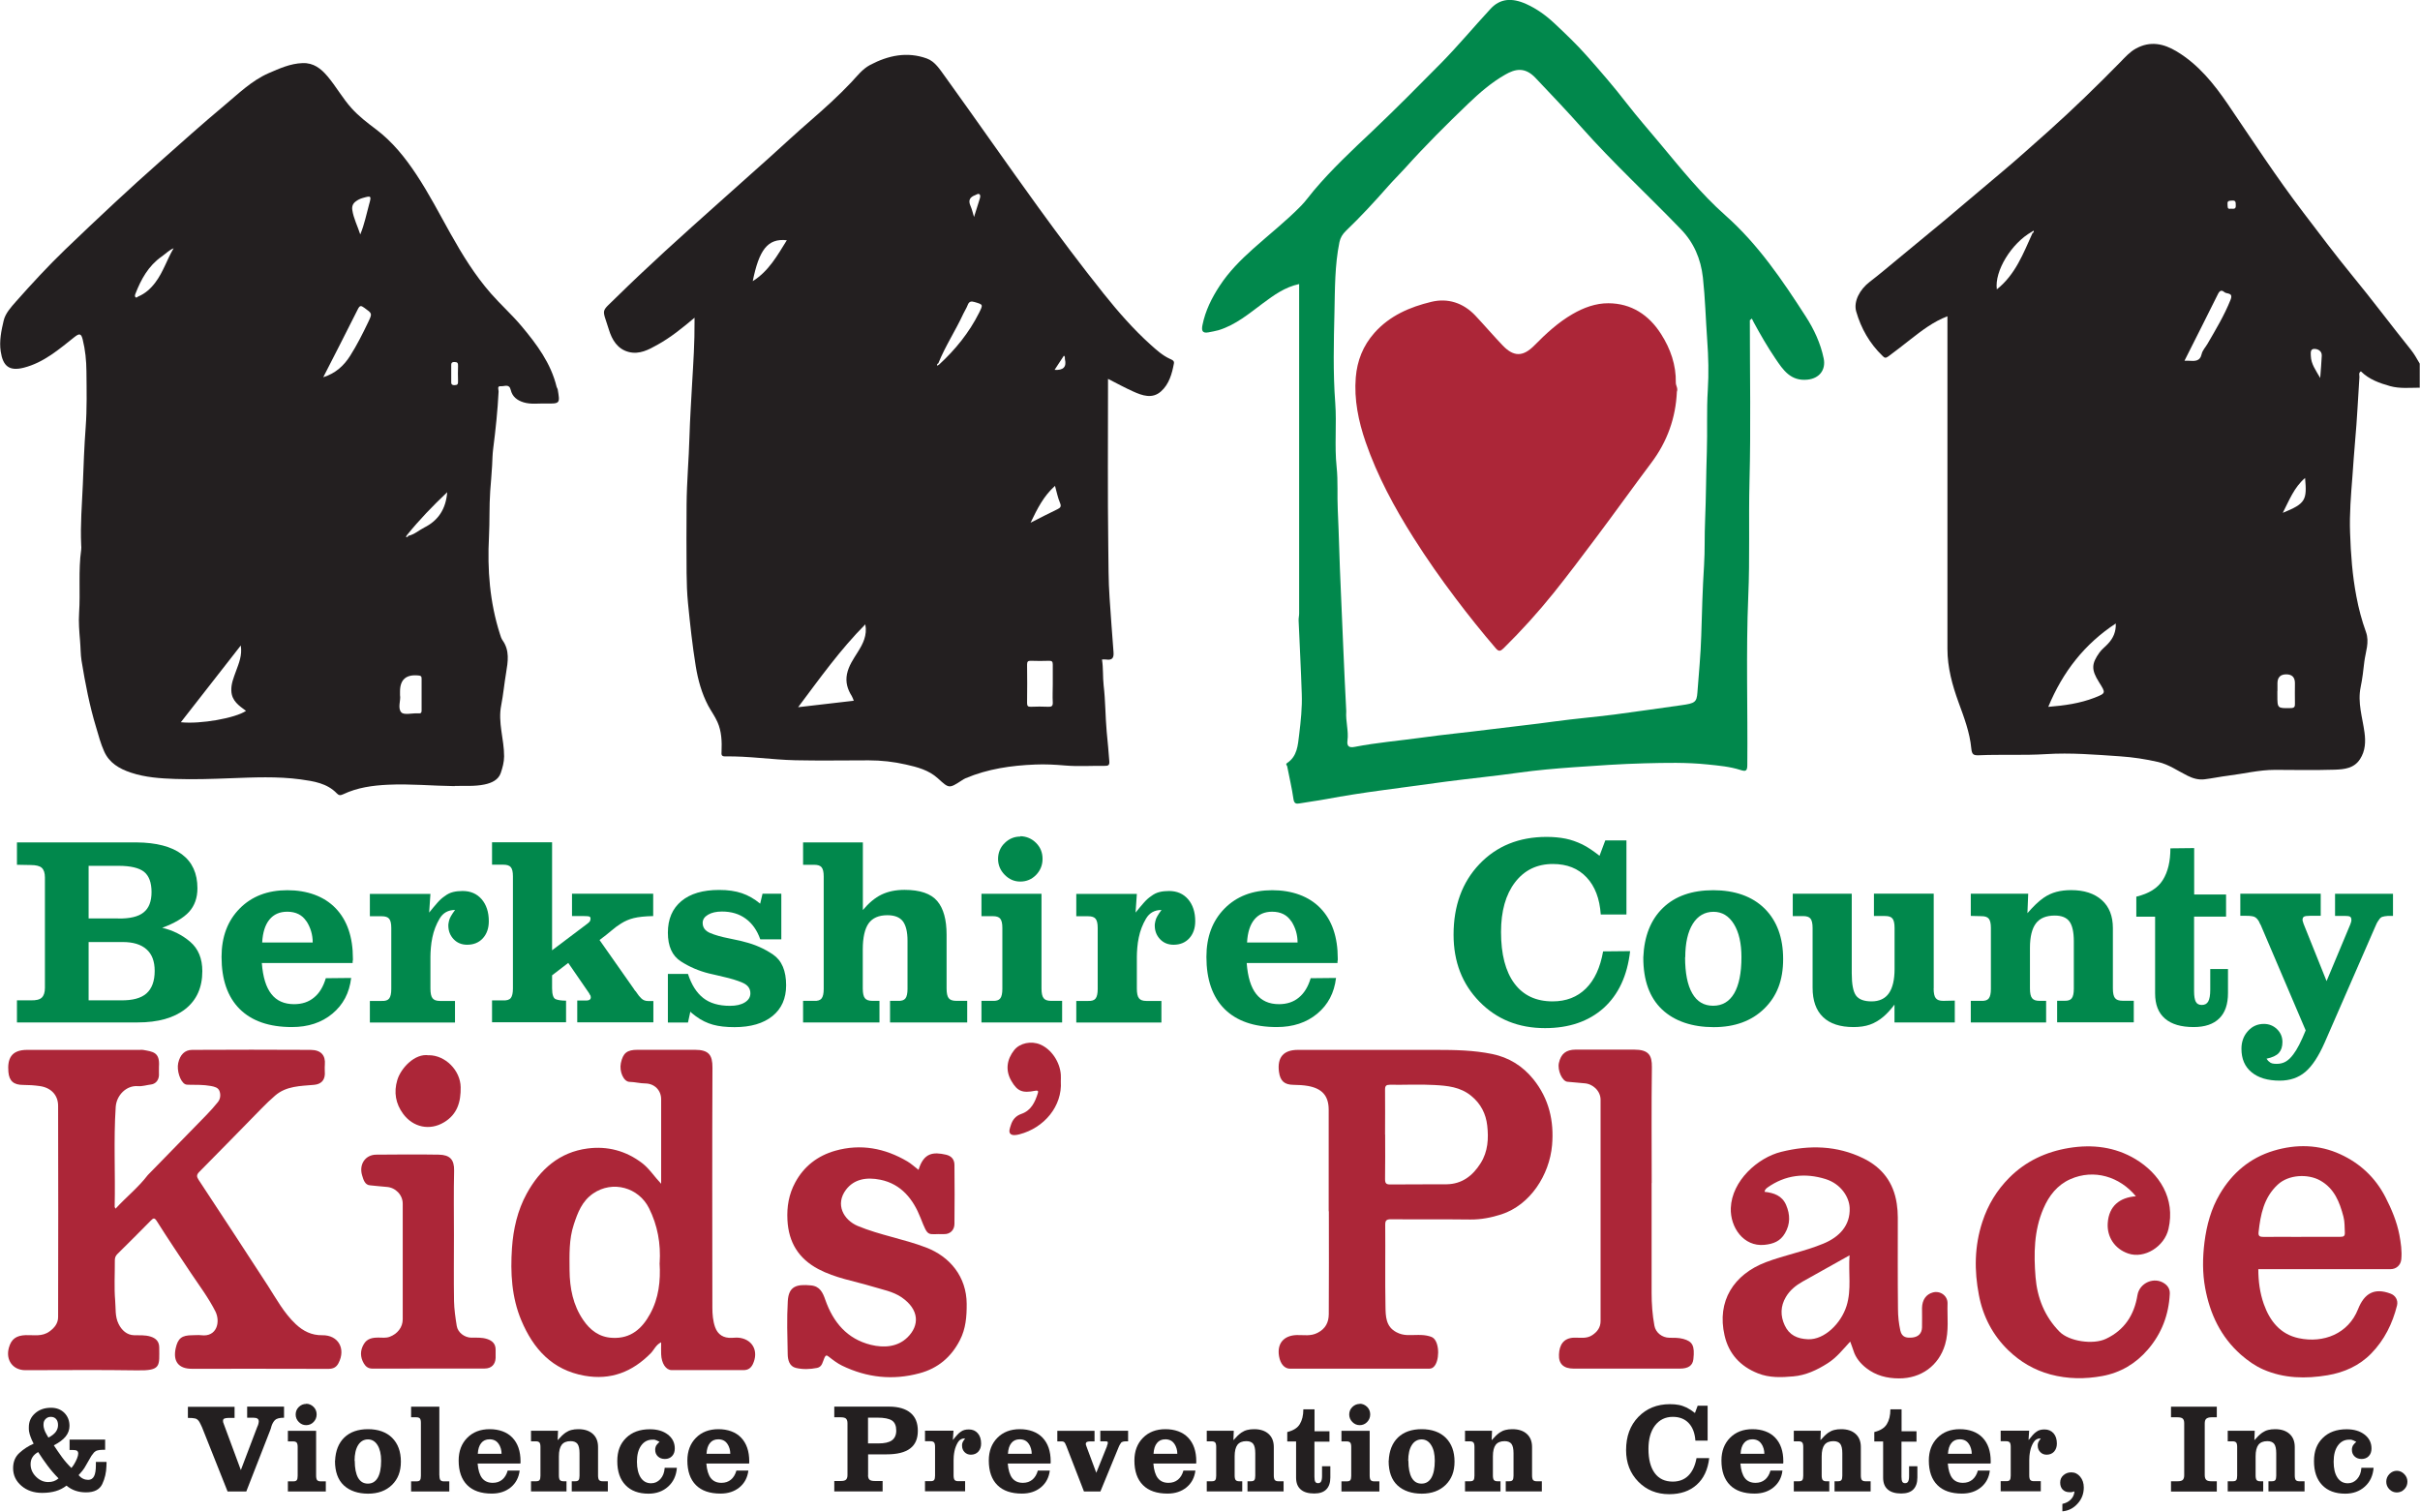 <?xml version="1.0" encoding="UTF-8"?>
<svg xmlns="http://www.w3.org/2000/svg" id="Layer_1" data-name="Layer 1" viewBox="0 0 276.9 172.96">
  <defs>
    <style>
      .cls-1 {
        fill: #ac2638;
      }

      .cls-1, .cls-2, .cls-3 {
        stroke-width: 0px;
      }

      .cls-2 {
        fill: #231f20;
      }

      .cls-3 {
        fill: #01884c;
      }
    </style>
  </defs>
  <g>
    <path class="cls-3" d="M18.52,106.15c1.25.29,2.33.83,3.25,1.62.92.79,1.38,1.91,1.38,3.35,0,1.87-.65,3.32-1.95,4.34-1.3,1.02-3.12,1.53-5.46,1.53H1.94v-2.53h1.57c.61.02,1.03-.08,1.27-.31.24-.23.36-.6.36-1.11v-12.64c0-.51-.12-.88-.36-1.1-.24-.22-.67-.32-1.27-.32l-1.57-.03v-2.56h13.67c2.28.02,4.01.47,5.2,1.36,1.19.89,1.78,2.18,1.78,3.89,0,1.09-.32,1.99-.95,2.69-.64.7-1.68,1.32-3.13,1.85v-.03ZM13.5,105.1c1.35.02,2.33-.21,2.93-.7.61-.48.91-1.26.91-2.33s-.29-1.86-.86-2.32c-.58-.45-1.55-.68-2.92-.68h-3.42v6.02h3.36ZM13.83,114.46c1.33.02,2.31-.24,2.93-.79.62-.55.94-1.41.94-2.58,0-1.09-.31-1.92-.94-2.47-.63-.56-1.53-.83-2.72-.83h-3.9v6.67h3.69Z"></path>
    <path class="cls-3" d="M29.96,110.2c.12,1.59.48,2.77,1.09,3.54.6.77,1.47,1.16,2.6,1.16.91,0,1.67-.25,2.28-.76.62-.5,1.06-1.24,1.35-2.21l2.9-.03c-.2,1.71-.92,3.07-2.15,4.09-1.23,1.02-2.77,1.53-4.63,1.53-2.6,0-4.59-.69-5.98-2.07-1.38-1.38-2.07-3.37-2.07-5.96,0-2.29.69-4.13,2.07-5.53,1.38-1.4,3.2-2.1,5.46-2.1s4.2.69,5.52,2.06c1.32,1.37,1.98,3.29,1.98,5.76v.18s-.03.09-.03.15v.18h-10.41ZM35.06,105.42c-.47-.73-1.21-1.1-2.19-1.1-.87,0-1.55.3-2.04.9-.49.6-.77,1.48-.83,2.62h5.78c0-.89-.24-1.69-.71-2.43Z"></path>
    <path class="cls-3" d="M49.08,104.45c.36-.45.69-.84.97-1.16.28-.32.56-.57.85-.76.3-.23.61-.38.94-.46.32-.08.69-.12,1.09-.12.91,0,1.63.31,2.18.94.54.63.82,1.47.82,2.52,0,.8-.23,1.45-.68,1.95-.45.49-1.05.74-1.8.74-.62,0-1.14-.21-1.54-.63-.4-.42-.61-.94-.61-1.56,0-.08,0-.17.02-.26.01-.09.03-.18.05-.26.04-.19.12-.38.23-.57.11-.2.27-.43.47-.7-.79,0-1.38.33-1.77.99-.39.66-.67,1.38-.83,2.16-.08.39-.14.78-.17,1.17-.03.39-.05.73-.05,1.02v3.65c0,.54.08.91.24,1.11.16.21.44.31.85.31h1.72v2.47h-9.74v-2.47h1.36c.4.02.69-.07.85-.28.16-.21.24-.57.24-1.08v-7c0-.5-.08-.84-.24-1.04-.16-.2-.44-.29-.85-.29h-1.36v-2.56h6.93l-.15,2.19Z"></path>
    <path class="cls-3" d="M63.15,108.75l4.02-3.03c.06-.04.12-.09.17-.14.05-.05.1-.1.14-.14.02-.04.04-.09.06-.14.02-.05.03-.11.03-.17,0-.14-.05-.23-.14-.26-.09-.03-.29-.05-.59-.05h-1.39v-2.56h9.29v2.56c-.95.02-1.69.1-2.22.23-.53.13-1.02.34-1.47.63-.34.21-.7.47-1.07.79-.37.32-.83.68-1.38,1.09l3.96,5.64s.04.07.05.09c.01.02.03.04.05.06.04.04.08.08.11.12.03.04.06.08.08.12.16.25.34.47.54.66.2.19.45.29.76.29h.61v2.44h-8.71v-2.5h.76c.28.02.48,0,.61-.06.12-.06.18-.16.18-.31,0-.06-.01-.12-.03-.17-.02-.05-.05-.1-.09-.14-.02-.04-.04-.08-.05-.11-.01-.03-.03-.06-.05-.08l-2.36-3.43-1.85,1.42v1.48c0,.72.14,1.14.41,1.25.27.11.67.17,1.19.17v2.47h-8.47v-2.5h1.27c.42.02.72-.07.88-.28.16-.21.24-.57.24-1.08v-12.85c0-.49-.08-.84-.24-1.03-.16-.2-.45-.29-.88-.29h-1.27v-2.56h6.87v12.36Z"></path>
    <path class="cls-3" d="M89.41,107.48h-2.42c-.36-1.03-.92-1.82-1.66-2.36-.75-.55-1.65-.82-2.72-.82-.65,0-1.18.12-1.59.36-.41.24-.62.55-.62.94,0,.54.29.92.86,1.16.57.24,1.28.44,2.1.6.28.06.58.12.89.19.31.06.62.13.92.22,1.19.29,2.28.77,3.28,1.45,1,.68,1.5,1.85,1.5,3.52,0,1.5-.52,2.68-1.56,3.52-1.04.84-2.49,1.27-4.34,1.27-.97,0-1.79-.09-2.47-.28-.68-.19-1.33-.5-1.95-.96-.1-.08-.21-.16-.32-.25-.11-.08-.22-.17-.32-.28l-.27,1.24h-2.3v-5.56h2.3c.4,1.24.98,2.15,1.74,2.75.76.6,1.78.9,3.07.9.71,0,1.27-.13,1.69-.39.42-.26.64-.6.64-1.04,0-.56-.3-.96-.91-1.22-.6-.26-1.33-.48-2.18-.67-.26-.06-.53-.12-.8-.19-.27-.06-.55-.12-.83-.19-1.17-.29-2.25-.75-3.24-1.39-.99-.64-1.48-1.73-1.48-3.28s.51-2.75,1.54-3.61c1.03-.86,2.47-1.28,4.33-1.28.99,0,1.85.12,2.59.37.74.25,1.44.65,2.1,1.2l.27-1.14h2.15v5.22Z"></path>
    <path class="cls-3" d="M98.72,104.14c.69-.82,1.4-1.42,2.15-1.78.75-.36,1.62-.54,2.63-.54,1.77,0,3.02.43,3.74,1.28.72.85,1.07,2.14,1.07,3.85v6.15c0,.54.08.91.24,1.11.16.21.45.31.88.31h1.24v2.47h-8.83v-2.47h.91c.4.02.69-.07.85-.28.16-.21.24-.57.24-1.08v-5.52c0-1.01-.18-1.75-.53-2.22-.35-.46-.94-.7-1.77-.7-.99,0-1.7.31-2.15.93-.44.62-.67,1.62-.67,3v4.45c0,.54.08.91.24,1.11.16.21.45.31.88.31h.79v2.47h-8.74v-2.47h1.27c.4.02.69-.07.85-.28.16-.21.24-.57.24-1.08v-12.88c0-.5-.08-.84-.24-1.04-.16-.2-.44-.29-.85-.29h-1.27v-2.56h6.84v7.75Z"></path>
    <path class="cls-3" d="M119.17,113.1c0,.54.08.91.24,1.11.16.21.44.31.85.31h1.27v2.47h-9.23v-2.47h1.3c.4.02.69-.07.85-.28.16-.21.24-.57.24-1.08v-7c0-.5-.08-.84-.24-1.04-.16-.2-.44-.29-.85-.29h-1.3v-2.56h6.87v10.84ZM116.75,95.68c.71.02,1.31.28,1.8.77.49.49.74,1.1.74,1.82s-.25,1.33-.74,1.84c-.49.5-1.09.76-1.8.76s-1.28-.26-1.79-.77c-.5-.51-.76-1.12-.76-1.82s.25-1.33.76-1.82c.5-.49,1.1-.74,1.79-.74v-.03Z"></path>
    <path class="cls-3" d="M129.91,104.45c.36-.45.69-.84.97-1.16.28-.32.56-.57.85-.76.3-.23.61-.38.94-.46.32-.08.68-.12,1.09-.12.91,0,1.63.31,2.18.94.54.63.82,1.47.82,2.52,0,.8-.23,1.45-.68,1.95-.45.49-1.05.74-1.8.74-.62,0-1.14-.21-1.54-.63-.4-.42-.61-.94-.61-1.56,0-.08,0-.17.02-.26.01-.09.03-.18.05-.26.04-.19.12-.38.23-.57.11-.2.27-.43.47-.7-.79,0-1.38.33-1.77.99-.39.66-.67,1.38-.83,2.16-.08.39-.14.78-.17,1.17-.03.39-.05.73-.05,1.02v3.65c0,.54.08.91.24,1.11.16.21.44.31.85.31h1.72v2.47h-9.74v-2.47h1.36c.4.02.69-.07.85-.28.16-.21.24-.57.24-1.08v-7c0-.5-.08-.84-.24-1.04-.16-.2-.44-.29-.85-.29h-1.36v-2.56h6.93l-.15,2.19Z"></path>
    <path class="cls-3" d="M142.65,110.2c.12,1.59.48,2.77,1.09,3.54.61.77,1.47,1.16,2.6,1.16.91,0,1.67-.25,2.28-.76.61-.5,1.06-1.24,1.35-2.21l2.9-.03c-.2,1.71-.92,3.07-2.15,4.09-1.23,1.02-2.77,1.53-4.63,1.53-2.6,0-4.59-.69-5.98-2.07-1.38-1.38-2.07-3.37-2.07-5.96,0-2.29.69-4.13,2.07-5.53,1.38-1.4,3.2-2.1,5.46-2.1s4.2.69,5.52,2.06c1.32,1.37,1.98,3.29,1.98,5.76v.18s-.03.09-.03.15v.18h-10.41ZM147.75,105.42c-.47-.73-1.21-1.1-2.19-1.1-.87,0-1.55.3-2.04.9-.49.6-.77,1.48-.83,2.62h5.78c0-.89-.24-1.69-.71-2.43Z"></path>
    <path class="cls-3" d="M186.09,104.64h-2.93c-.12-1.81-.66-3.23-1.62-4.25s-2.24-1.53-3.86-1.53c-1.81,0-3.26.7-4.33,2.1-1.07,1.4-1.6,3.3-1.6,5.68,0,2.55.51,4.52,1.53,5.89,1.02,1.37,2.48,2.05,4.37,2.05,1.55,0,2.82-.49,3.81-1.47.99-.98,1.64-2.39,1.97-4.25l3.09-.03c-.32,2.82-1.34,4.99-3.04,6.52-1.71,1.52-3.94,2.29-6.7,2.29-3.03,0-5.53-1.01-7.5-3.03-1.98-2.02-2.96-4.57-2.96-7.66,0-3.32.99-6.01,2.96-8.08s4.54-3.11,7.68-3.11c.81,0,1.53.07,2.18.2.65.13,1.28.36,1.91.66.32.16.65.35.97.57.32.22.66.46,1,.73l.66-1.76h2.42v8.46Z"></path>
    <path class="cls-3" d="M188.03,109.55c.1-2.43.85-4.32,2.25-5.67,1.4-1.35,3.32-2.02,5.76-2.02s4.46.7,5.87,2.1c1.41,1.4,2.12,3.33,2.12,5.78s-.72,4.26-2.16,5.67c-1.44,1.41-3.37,2.12-5.79,2.12s-4.47-.67-5.9-2.02c-1.43-1.35-2.15-3.32-2.15-5.92v-.03ZM192.81,109.52c0,1.81.27,3.19.82,4.14.54.95,1.34,1.42,2.39,1.42s1.85-.47,2.41-1.42c.55-.95.83-2.33.83-4.14,0-1.59-.29-2.85-.86-3.78-.58-.94-1.36-1.41-2.34-1.41s-1.8.46-2.37,1.38-.86,2.2-.86,3.85v-.03Z"></path>
    <path class="cls-3" d="M221.25,113.1c0,.54.08.91.24,1.11.16.21.44.31.85.31l1.33-.03v2.5h-6.9v-2.04c-.22.29-.43.54-.63.76-.2.22-.4.42-.61.6-.5.43-1.03.74-1.57.93-.54.19-1.17.28-1.87.28-1.53,0-2.7-.38-3.49-1.14-.8-.76-1.2-1.88-1.2-3.37v-6.83c0-.51-.08-.87-.24-1.07-.16-.2-.44-.29-.85-.29h-1.18v-2.56h6.75v9.11c0,1.24.16,2.08.48,2.53.32.45.92.68,1.79.68s1.55-.31,1.98-.93c.43-.62.65-1.54.65-2.78v-4.7c0-.51-.08-.87-.24-1.07-.16-.2-.44-.29-.85-.29h-1.27v-2.56h6.84v10.84Z"></path>
    <path class="cls-3" d="M231.96,104.51c.34-.39.67-.74.98-1.04.31-.3.62-.55.92-.76.46-.31.94-.53,1.44-.66.49-.13,1.05-.2,1.68-.2,1.49,0,2.66.38,3.51,1.14.85.76,1.27,1.83,1.27,3.21v6.89c0,.54.08.91.24,1.11.16.21.45.31.88.31h1.27v2.47h-8.77v-2.47h.82c.4.02.69-.07.85-.28.16-.21.24-.57.24-1.08v-5.45c0-1.05-.17-1.81-.5-2.26s-.89-.68-1.68-.68c-.99,0-1.71.3-2.16.9-.45.6-.68,1.53-.68,2.81v4.63c0,.54.08.91.24,1.11.16.21.44.31.85.31h.76v2.47h-8.62v-2.47h1.21c.4.02.69-.07.85-.28.16-.21.24-.57.24-1.08v-7c0-.5-.08-.84-.24-1.04-.16-.2-.44-.29-.85-.29l-1.21-.03v-2.54h6.57l-.09,2.26Z"></path>
    <path class="cls-3" d="M251.05,102.35h3.66v2.53h-3.66v8.53c0,.58.07.98.2,1.22.13.24.36.36.68.36.34,0,.59-.13.74-.4.15-.27.23-.71.23-1.33v-2.38h2.03v2.75c0,1.28-.33,2.25-1,2.9-.67.66-1.64.99-2.93.99-1.43,0-2.53-.32-3.28-.97-.76-.65-1.13-1.61-1.13-2.89v-8.77h-2.15v-2.29c1.45-.35,2.47-.99,3.04-1.92.58-.93.86-2.13.86-3.61l2.72-.03v5.31Z"></path>
    <path class="cls-3" d="M268.9,105.84c.04-.12.08-.23.11-.32s.04-.18.04-.26c0-.18-.05-.31-.15-.37-.1-.06-.29-.09-.57-.09h-1.15v-2.53h6.63v2.53h-.58c-.28.02-.5.06-.65.11-.15.05-.29.18-.41.39-.08.1-.16.23-.23.37-.07.14-.15.32-.23.52l-5.72,13.11c-.69,1.56-1.42,2.68-2.21,3.35-.79.67-1.77,1-2.93,1-1.37,0-2.45-.32-3.22-.96-.78-.64-1.16-1.53-1.16-2.69,0-.8.25-1.48.74-2.02.49-.55,1.1-.82,1.83-.82.58,0,1.08.2,1.5.6.41.4.62.89.62,1.47,0,.54-.14.95-.41,1.25-.27.3-.74.52-1.41.66.06.08.11.15.15.2.04.05.09.1.15.14.1.1.22.17.35.2.13.03.3.05.5.05.38,0,.73-.08,1.03-.25.3-.17.59-.44.88-.83.22-.29.45-.66.68-1.11.23-.45.48-1,.74-1.64l-5.14-12.05c-.04-.06-.08-.12-.11-.19-.03-.06-.06-.12-.08-.19-.16-.29-.34-.47-.53-.56-.19-.08-.5-.12-.92-.12h-.7v-2.53h9.2v2.53h-1.24c-.32,0-.54.03-.66.09-.12.06-.18.19-.18.37,0,.04,0,.1.03.17.02.07.05.17.09.29l2.63,6.55,2.69-6.43Z"></path>
  </g>
  <path class="cls-2" d="M276.9,44.36c-1.14,0-2.31.13-3.42-.18-1.21-.34-2.41-.76-3.34-1.69-.3.18-.16.43-.17.64-.16,2.43-.27,4.86-.49,7.28-.12,1.36-.21,2.72-.31,4.08-.17,2.16-.35,4.31-.27,6.47.08,2.44.26,4.87.72,7.28.26,1.4.62,2.75,1.1,4.08.42,1.17-.05,2.27-.19,3.4-.11.97-.22,1.94-.42,2.9-.37,1.79.21,3.47.44,5.19.14,1.03.11,2.1-.51,3.05-.69,1.07-1.81,1.17-2.89,1.21-2.28.07-4.57.03-6.85.02-1.82,0-3.58.45-5.38.67-.89.11-1.77.3-2.67.41-.69.08-1.31-.09-1.95-.41-1.11-.55-2.14-1.29-3.36-1.57-1.44-.33-2.89-.55-4.37-.65-2.82-.19-5.65-.43-8.47-.25-2.56.16-5.11.02-7.66.13-.6.02-.81-.05-.88-.78-.17-1.83-.83-3.56-1.46-5.28-.72-1.98-1.27-3.99-1.27-6.11,0-12.39,0-24.78,0-37.17v-.89c-1.63.62-2.92,1.63-4.21,2.63-.85.66-1.68,1.33-2.55,1.96-.33.24-.44.17-.67-.06-1.47-1.42-2.45-3.13-3.01-5.08-.32-1.13.39-2.51,1.56-3.4,1.14-.87,2.22-1.8,3.33-2.71,1.73-1.42,3.45-2.84,5.17-4.27,1.35-1.13,2.7-2.27,4.04-3.41,1.71-1.45,3.44-2.87,5.11-4.36.93-.82,1.86-1.64,2.78-2.47,2.84-2.54,5.56-5.19,8.23-7.91.55-.56,1.07-1.16,1.78-1.55,1.65-.91,3.19-.57,4.68.33,2.48,1.49,4.26,3.71,5.85,6.04,2.82,4.15,5.56,8.36,8.61,12.36,1.85,2.43,3.68,4.87,5.62,7.24,2.29,2.78,4.44,5.67,6.7,8.48.41.51.7,1.05,1.02,1.6v2.77ZM232.47,26.53c-2.31,1.29-4.28,4.49-3.99,6.58,2.13-1.69,3.03-4.12,4.09-6.45.15-.05.16-.14.11-.27-.07.05-.14.09-.21.14ZM234.37,80.88c1.88-.15,3.62-.4,5.28-1.04,1.35-.53,1.3-.54.52-1.79-.91-1.44-.85-2.11.05-3.38.26-.37.65-.65.96-.99.62-.65.95-1.4.91-2.34-3.58,2.35-6.06,5.53-7.72,9.53ZM249.95,41.28c.24,0,.37,0,.5,0,.64.03,1.27.12,1.47-.78.09-.41.44-.77.66-1.15.95-1.64,1.93-3.26,2.64-5.04.35-.88-.43-.64-.7-.88-.32-.28-.54-.19-.74.22-1.25,2.53-2.53,5.04-3.83,7.63ZM260.58,79.07v.46c0,1.54,0,1.52,1.53,1.49.45,0,.49-.19.48-.54-.02-.77,0-1.54,0-2.31q0-1.01-.99-1.01t-1.01.99v.92ZM263.75,54.69c-1.26,1.08-1.81,2.55-2.55,3.99,2.62-1.06,2.78-1.46,2.55-3.99ZM265.48,43.26c.07-1,.15-1.77.18-2.56.02-.55-.44-.77-.84-.78-.5,0-.42.46-.41.82.03.91.55,1.6,1.07,2.51ZM255.25,23.88c.28,0,.6.1.57-.37-.02-.3.06-.61-.44-.56-.3.03-.55,0-.5.42.03.27-.07.6.37.51Z"></path>
  <path class="cls-2" d="M52,89.95c-2.53-.03-5.05-.28-7.58-.16-1.77.08-3.53.32-5.15,1.09-.32.15-.5.14-.72-.09-1.13-1.18-2.66-1.4-4.16-1.61-2.67-.36-5.37-.23-8.04-.13-2.09.08-4.19.15-6.28.08-1.72-.06-3.44-.17-5.11-.73-1.34-.45-2.47-1.12-3.05-2.44-.39-.87-.64-1.81-.91-2.73-.76-2.5-1.25-5.06-1.67-7.63-.12-.74-.1-1.51-.17-2.27-.09-1.06-.18-2.16-.11-3.19.16-2.41-.1-4.84.24-7.24.03-.18.01-.36,0-.54-.11-2.33.09-4.65.19-6.97.08-2.16.16-4.32.32-6.47.16-2.15.11-4.29.09-6.43-.01-1.22-.13-2.45-.43-3.65-.17-.68-.37-.72-.92-.29-1.79,1.42-3.52,2.93-5.81,3.52-1.68.43-2.4-.18-2.65-1.86-.18-1.19.07-2.39.34-3.53.19-.82.83-1.52,1.4-2.17,1.81-2.04,3.66-4.05,5.62-5.94,1.89-1.82,3.8-3.62,5.72-5.41,1.67-1.55,3.36-3.09,5.07-4.6,2.48-2.2,4.94-4.41,7.48-6.53,1.58-1.32,3.08-2.8,5.01-3.65,1.25-.54,2.49-1.11,3.89-1.16,1.27-.05,2.12.63,2.87,1.52.98,1.16,1.72,2.51,2.75,3.65.83.92,1.8,1.66,2.77,2.39,1.9,1.43,3.35,3.24,4.64,5.19,1.44,2.17,2.63,4.48,3.9,6.75,1.35,2.41,2.79,4.76,4.63,6.86,1.12,1.28,2.39,2.41,3.49,3.72,1.76,2.1,3.37,4.25,4.03,6.97.02.09.1.18.12.27.28,1.64.28,1.66-1.39,1.63-.83-.02-1.66.12-2.5-.13-.76-.23-1.3-.66-1.48-1.42-.18-.75-.72-.39-1.11-.43-.5-.05-.27.39-.28.61-.11,2.19-.34,4.37-.62,6.55-.08.62-.09,1.26-.12,1.89-.05.99-.15,1.98-.22,2.96-.12,1.73-.05,3.47-.14,5.2-.2,3.79.09,7.51,1.25,11.14.08.26.16.53.32.75.81,1.16.6,2.41.39,3.69-.21,1.23-.32,2.48-.56,3.71-.4,1.99.34,3.9.33,5.85,0,.67-.18,1.3-.38,1.9-.27.8-1.04,1.15-1.85,1.32-1.13.24-2.28.14-3.42.17ZM46.72,61.31c.7-.15,1.22-.64,1.83-.95,1.6-.8,2.47-2.12,2.62-4.04-1.68,1.59-3.2,3.17-4.59,4.89l-.14.21c.13.06.23.04.27-.11ZM20.7,82.64c2.23.24,6.23-.47,7.45-1.3-.79-.59-1.63-1.12-1.68-2.29-.04-.81.27-1.52.53-2.25.33-.91.73-1.81.55-2.94-2.33,2.98-4.58,5.87-6.85,8.77ZM37,43.16c1.41-.45,2.35-1.32,3.06-2.44.78-1.23,1.44-2.54,2.07-3.86.48-1.02.47-.97-.43-1.63-.4-.29-.53-.3-.76.16-1.28,2.57-2.6,5.12-3.95,7.77ZM45.78,79.61c.08.54-.3,1.43.14,1.9.3.33,1.21.09,1.84.11.05,0,.1,0,.15,0,.29.04.34-.12.33-.37,0-1.21-.01-2.41,0-3.62,0-.29-.13-.31-.37-.34q-2.1-.21-2.1,1.83v.47ZM19.88,28.4c-.54.22-.93.64-1.39.96-1.52,1.07-2.35,2.6-3,4.27-.05.13-.08.26,0,.36.12.14.21-.01.32-.06.81-.34,1.43-.9,1.95-1.59.91-1.19,1.34-2.64,2.11-3.94ZM41.22,26.83c.49-1.18.7-2.32,1.01-3.43.29-1.01.25-1.03-.75-.74-.28.08-.56.22-.79.4-.31.23-.44.56-.38.96.14.96.59,1.81.91,2.8ZM51.63,42.74c0,.28,0,.56,0,.84,0,.26-.04.49.37.49.36,0,.42-.13.41-.45-.02-.58-.02-1.17,0-1.75.01-.31-.05-.45-.41-.45-.4,0-.37.22-.37.48,0,.28,0,.56,0,.84Z"></path>
  <path class="cls-2" d="M79.5,36.33c-1.41,1.19-2.77,2.29-4.29,3.13-1,.56-2.04,1.12-3.25.82-1.32-.33-1.94-1.42-2.29-2.56-.78-2.52-.96-1.91.85-3.7,1.83-1.8,3.71-3.56,5.6-5.3,2.03-1.87,4.1-3.7,6.15-5.54,1.9-1.71,3.82-3.4,5.72-5.11,1.58-1.42,3.14-2.88,4.75-4.27,1.61-1.4,3.2-2.83,4.67-4.39.67-.71,1.25-1.5,2.15-1.98,2.07-1.09,4.23-1.55,6.48-.74.95.34,1.5,1.26,2.08,2.05,3.6,4.99,7.1,10.04,10.71,15.02,2.42,3.34,4.89,6.63,7.46,9.85,1.65,2.06,3.39,4.06,5.36,5.83.68.61,1.37,1.24,2.23,1.63.24.11.5.2.44.52-.22,1.18-.55,2.36-1.46,3.18-1,.91-2.15.5-3.21.02-.94-.42-1.85-.92-2.87-1.44v.94c0,6.08-.05,12.16.03,18.24.03,1.96.01,3.93.15,5.89.15,2.07.28,4.14.45,6.2.06.74-.21.94-.88.84-.15-.02-.3,0-.44,0,.16,1.01.08,2,.19,2.97.21,1.76.19,3.54.35,5.31.11,1.13.22,2.26.3,3.39.03.42-.12.51-.52.5-1.51-.02-3.04.09-4.54-.04-1.15-.1-2.29-.16-3.43-.11-2.73.11-5.41.49-7.96,1.57-.14.06-.26.14-.39.22-1.52.99-1.49.96-2.79-.22-1.02-.93-2.34-1.28-3.64-1.57-1.4-.32-2.82-.48-4.26-.48-2.8,0-5.59.05-8.39-.01-2.69-.06-5.36-.49-8.05-.44-.46,0-.41-.26-.4-.54.05-1.16.01-2.33-.47-3.4-.29-.65-.72-1.24-1.06-1.87-.74-1.41-1.16-2.92-1.42-4.5-.39-2.4-.65-4.82-.89-7.24-.11-1.14-.15-2.28-.16-3.43-.02-2.62-.02-5.23,0-7.85.02-2.6.26-5.18.33-7.78.06-2,.19-4.01.3-6.01.14-2.39.3-4.77.28-7.16,0-.12,0-.23,0-.45ZM107.46,41.71c1.86-1.71,3.43-3.65,4.57-5.92.47-.95.47-.94-.52-1.23-.36-.11-.62-.09-.78.33-.13.35-.34.66-.5,1-.89,1.93-2.07,3.71-2.87,5.69-.15.05-.16.14-.11.27.07-.05.14-.09.21-.14ZM91.32,80.92c2.19-.25,4.25-.49,6.37-.74-.08-.19-.13-.38-.23-.54-.49-.77-.73-1.58-.55-2.5.19-.95.73-1.72,1.23-2.52.6-.95,1.11-1.92.87-3.18-2.87,2.89-5.18,6.14-7.68,9.47ZM120.46,78.28c0-.74-.01-1.49,0-2.23,0-.33-.08-.45-.42-.44-.69.03-1.38.02-2.08,0-.33-.01-.44.08-.44.43.02,1.46.02,2.92,0,4.39,0,.33.08.45.42.44.67-.03,1.33-.03,2,0,.39.02.54-.09.52-.5-.04-.69,0-1.38,0-2.08ZM86.13,32.17c1.85-1.16,2.81-2.94,3.9-4.68-2.21-.25-3.18,1.13-3.9,4.68ZM120.71,55.6c-1.3,1.16-2.02,2.61-2.79,4.21,1.12-.57,2.09-1.07,3.07-1.54.37-.18.47-.33.29-.75-.25-.59-.37-1.23-.56-1.91ZM111.45,24.83c.23-.74.45-1.42.66-2.1.05-.17.1-.39-.04-.5-.14-.12-.31.03-.47.09-.64.24-.84.6-.55,1.25.17.38.25.79.4,1.26ZM120.65,42.32q1.52.11,1.2-1.22c-.03-.12.06-.28-.12-.4-.37.55-.71,1.08-1.07,1.63Z"></path>
  <path class="cls-3" d="M200.22,36.63c0,6.16.12,12.32-.04,18.47-.11,4.38.05,8.76-.14,13.13-.27,6.43-.05,12.86-.11,19.29,0,.71-.18.78-.79.58-1.22-.39-2.5-.5-3.77-.63-2.4-.25-4.8-.19-7.2-.13-2.71.07-5.43.26-8.13.45-2.09.15-4.18.33-6.25.62-2.76.39-5.54.66-8.3,1.02-2.44.32-4.88.65-7.32.99-2.15.29-4.31.62-6.45,1.02-1.01.19-2.03.31-3.04.49-.38.07-.61.01-.68-.51-.18-1.26-.48-2.5-.72-3.75-.02-.1-.23-.21,0-.37,1.16-.77,1.22-2.02,1.37-3.22.19-1.56.36-3.13.3-4.7-.09-2.8-.24-5.59-.36-8.39-.01-.26.06-.53.06-.79,0-12.39,0-24.78,0-37.18v-.52c-1.62.35-2.88,1.26-4.13,2.19-1.6,1.19-3.13,2.49-5.09,3.09-.38.11-.78.17-1.17.25-.75.14-.78-.29-.67-.84.33-1.64,1.06-3.11,1.97-4.49,1.05-1.61,2.4-2.96,3.82-4.23,1.83-1.64,3.77-3.16,5.49-4.92.53-.54.96-1.16,1.45-1.74,2.06-2.44,4.39-4.62,6.7-6.8,2.68-2.54,5.27-5.16,7.86-7.78,1.97-2,3.78-4.18,5.69-6.24,1.07-1.15,2.41-1.28,4.07-.53,1.2.54,2.26,1.31,3.21,2.2,1.28,1.2,2.55,2.41,3.71,3.72,1.57,1.77,3.12,3.56,4.57,5.44,1.22,1.57,2.53,3.07,3.81,4.6,2.38,2.85,4.7,5.76,7.48,8.22,3.76,3.33,6.53,7.43,9.21,11.59.94,1.46,1.68,3.05,2.04,4.78.27,1.32-.5,2.29-1.85,2.43-1.94.2-2.8-1.12-3.68-2.42-.91-1.34-1.72-2.75-2.49-4.17-.07-.13-.14-.27-.2-.4-.07.06-.14.12-.21.18ZM154.04,81.38c-.08,1.18.29,2.26.14,3.35-.1.72.25.84.82.73,2.52-.49,5.07-.7,7.61-1.05,2.56-.36,5.15-.6,7.72-.93,2.52-.32,5.05-.58,7.56-.93,2.27-.31,4.55-.5,6.83-.79,2.56-.33,5.12-.72,7.68-1.07,1.54-.21,1.74-.35,1.82-1.45.16-2.17.38-4.34.44-6.52.08-2.67.15-5.35.32-8.02.11-1.71.04-3.42.12-5.13.11-2.63.11-5.26.2-7.89.08-2.35-.04-4.7.11-7.05.12-1.9.07-3.82-.07-5.74-.17-2.38-.23-4.76-.49-7.13-.24-2.14-1.04-4.01-2.53-5.54-3.75-3.89-7.73-7.56-11.33-11.61-1.73-1.94-3.52-3.83-5.31-5.71-1.23-1.29-2.35-.99-3.45-.36-1.58.9-2.96,2.1-4.26,3.35-2.47,2.37-4.91,4.8-7.2,7.35-.65.72-1.34,1.39-1.98,2.12-1.53,1.74-3.11,3.45-4.78,5.05-.4.39-.64.78-.75,1.3-.54,2.65-.51,5.35-.57,8.02-.08,3.45-.17,6.9.09,10.36.18,2.44-.1,4.9.16,7.36.17,1.62.05,3.26.13,4.89.14,2.93.19,5.86.33,8.78.11,2.34.21,4.68.3,7.01.1,2.44.22,4.88.34,7.24Z"></path>
  <path class="cls-1" d="M13.24,138.28c1.2-1.31,2.58-2.4,3.65-3.8.08-.1.18-.18.27-.28,2.16-2.21,4.33-4.43,6.49-6.65.44-.45.86-.93,1.26-1.42.32-.38.36-.88.2-1.3-.15-.39-.56-.49-.99-.57-.83-.15-1.67-.13-2.51-.14-.15,0-.31,0-.44-.07-.56-.3-.96-1.58-.78-2.41.21-.95.75-1.51,1.6-1.51,4.52-.02,9.03-.03,13.55,0,1.23.01,1.72.66,1.63,1.69-.03.36,0,.72,0,1.08-.03.76-.48,1.16-1.23,1.23-1.56.14-3.18.12-4.46,1.23-.55.47-1.07.98-1.57,1.49-2.37,2.41-4.72,4.84-7.1,7.23-.34.34-.32.56-.09.91,2.64,4.02,5.29,8.04,7.91,12.09.99,1.54,1.86,3.16,3.21,4.43.85.8,1.82,1.29,3.03,1.27,1.84-.03,2.73,1.54,1.86,3.2-.25.48-.61.65-1.17.65-5.21-.02-10.42-.01-15.62-.01-1.5,0-2.16-.84-1.84-2.33.25-1.16.7-1.51,1.92-1.51.33,0,.67-.04,1,0,1.78.23,2.24-1.51,1.62-2.74-.8-1.58-1.88-3-2.86-4.47-1.28-1.93-2.59-3.86-3.82-5.82-.29-.46-.41-.38-.71-.08-1.26,1.28-2.53,2.55-3.81,3.81-.22.22-.3.43-.3.74.01,1.54-.09,3.09.04,4.61.08.88-.04,1.8.39,2.66.36.73.96,1.27,1.76,1.29.63.02,1.26-.04,1.88.15.62.19,1,.55,1.01,1.23.01,2.15.25,2.69-2.54,2.64-4.26-.07-8.52-.02-12.78-.02-1.43,0-2.28-1.17-1.88-2.58.28-.99.84-1.39,1.92-1.43.92-.03,1.87.2,2.72-.42.59-.42.99-.95.99-1.65.02-8.06.02-16.11,0-24.17,0-1.26-.85-2.09-2.11-2.26-.63-.09-1.26-.13-1.89-.13-1.07,0-1.6-.43-1.69-1.5-.12-1.46.29-2.52,2.17-2.51,4.28.01,8.57,0,12.85,0,.13,0,.26-.02.38,0,1.14.21,1.95.25,1.83,1.91-.02.33.01.67,0,1-.03.58-.4.99-.91,1.05-.5.06-.99.23-1.5.19-1.32-.11-2.45,1.04-2.54,2.38-.25,3.81-.03,7.62-.12,11.43,0,.04.04.08.09.19Z"></path>
  <path class="cls-1" d="M152.03,138.6c0-3.87,0-7.75,0-11.62,0-1.61-.77-2.43-2.36-2.72-.56-.1-1.11-.12-1.66-.13-1.05-.01-1.53-.44-1.67-1.5-.21-1.65.52-2.5,2.17-2.5,5.29,0,10.57,0,15.86,0,2.13,0,4.26.04,6.36.47,1.91.39,3.48,1.36,4.72,2.89,1.79,2.22,2.38,4.78,2.14,7.55-.3,3.4-2.5,6.84-5.8,7.91-1.15.37-2.32.6-3.55.59-3.03-.04-6.06,0-9.08-.03-.55,0-.67.16-.66.68.03,3.1-.03,6.21.03,9.31.02,1.1.02,2.3,1.26,2.94.4.21.78.3,1.21.32.86.03,1.73-.11,2.58.14.18.05.32.11.46.23.7.63.68,2.66-.01,3.29-.2.18-.4.19-.63.19-5.26,0-10.52,0-15.78,0-.65,0-1.12-.55-1.27-1.43-.25-1.46.55-2.38,2.03-2.42.79-.02,1.59.16,2.39-.26.91-.47,1.26-1.2,1.27-2.12.03-3.93.01-7.85.01-11.78ZM158.49,129.82c0,1.69.02,3.39-.01,5.08,0,.51.13.64.64.63,2.13-.03,4.26,0,6.38-.02,1.78-.02,3.01-.97,3.92-2.42.84-1.33.92-2.83.75-4.31-.15-1.32-.72-2.48-1.82-3.38-1.26-1.04-2.75-1.17-4.23-1.25-1.69-.1-3.38,0-5.08-.03-.43,0-.56.12-.56.55.02,1.72,0,3.44,0,5.15Z"></path>
  <path class="cls-1" d="M75.65,135.43c0-3.34,0-6.5,0-9.65,0-1.03-.76-1.79-1.8-1.81-.61,0-1.2-.17-1.81-.18-.69-.01-1.2-1.2-1-2.15.25-1.16.7-1.52,1.92-1.52,2.18,0,4.36,0,6.54,0,1.62,0,2.02.61,2.02,2.02-.04,9.16-.02,18.32-.01,27.48,0,.75.06,1.51.31,2.23.31.87.97,1.27,1.9,1.23.33-.02.68-.05,1,.01,1.46.26,2.08,1.58,1.43,2.98-.22.47-.56.7-1.06.7-2.75,0-5.49,0-8.24,0-.66,0-1.16-.77-1.2-1.81-.02-.44,0-.87,0-1.37-.59.27-.8.85-1.19,1.25-2.11,2.14-4.58,3.11-7.59,2.57-3.69-.66-5.85-3.07-7.22-6.33-1.11-2.64-1.26-5.45-1.07-8.27.15-2.17.63-4.31,1.69-6.24,1.52-2.77,3.74-4.74,6.97-5.16,2.25-.29,4.37.25,6.24,1.68.83.64,1.36,1.51,2.17,2.36ZM75.48,144.51c.14-2.19-.23-4.29-1.22-6.27-1.19-2.37-4.15-3.21-6.39-1.68-1.28.88-1.77,2.2-2.21,3.54-.57,1.7-.5,3.49-.49,5.26.02,2.04.4,3.99,1.57,5.69.78,1.14,1.82,1.96,3.33,2.03,2.11.11,3.4-1.06,4.31-2.73,1-1.81,1.22-3.8,1.09-5.85Z"></path>
  <path class="cls-1" d="M211.71,153.5c-.84.91-1.56,1.84-2.59,2.49-1.22.78-2.52,1.38-3.93,1.5-1.35.12-2.73.18-4.05-.35-2.02-.8-3.33-2.24-3.81-4.32-.92-3.96,1.07-7,4.71-8.39,2.16-.82,4.44-1.24,6.59-2.13,1.85-.76,3.1-2.1,3.01-4.1-.05-1.22-.99-2.74-2.76-3.29-2.35-.73-4.61-.48-6.67.99-.08.06-.16.14-.22.22-.04.06-.05.13-.09.25,1.08.12,2.01.44,2.47,1.51.47,1.1.49,2.17-.13,3.23-.53.92-1.34,1.23-2.36,1.33-2.39.23-3.92-2.02-3.84-4.21.12-3.13,3.09-5.77,5.76-6.43,3.22-.8,6.38-.74,9.41.74,2.16,1.06,3.46,2.77,3.82,5.19.08.53.12,1.05.12,1.58,0,3.49-.02,6.98.02,10.47,0,.82.09,1.65.27,2.47.18.81.77.86,1.41.79.66-.08,1.05-.48,1.07-1.15.02-.74,0-1.49,0-2.23.02-.93.47-1.56,1.23-1.77.85-.24,1.71.37,1.69,1.25-.05,1.57.18,3.14-.28,4.7-.72,2.44-2.77,3.89-5.27,3.88-1.41,0-2.66-.34-3.72-1.16-.65-.5-1.24-1.17-1.5-2.03-.1-.32-.23-.64-.37-1.03ZM211.64,143.63c-1.87,1.04-3.62,2.03-5.38,3.01-.78.44-1.46.99-1.92,1.77-.62,1.05-.64,2.15-.13,3.24.52,1.12,1.44,1.54,2.66,1.59,1.87.08,3.79-1.8,4.42-3.83.58-1.86.19-3.77.34-5.78Z"></path>
  <path class="cls-1" d="M105.1,133.86c.6-1.99,1.7-2.06,3.13-1.74.66.15.97.57.98,1.15.03,2.26.02,4.51,0,6.77,0,.71-.5,1.19-1.19,1.17-1.96-.06-1.77.47-2.69-1.86-.83-2.11-2.19-3.87-4.59-4.36-1.63-.33-3.03-.06-3.94,1.14-1.26,1.67-.29,3.46,1.35,4.15,2.53,1.05,5.25,1.48,7.81,2.46,2.75,1.05,4.63,3.36,4.65,6.44.01,1.46-.1,2.86-.78,4.17-.99,1.93-2.51,3.22-4.61,3.78-3.06.83-6.02.51-8.87-.87-.53-.26-1.02-.63-1.49-1-.28-.23-.38-.22-.53.11-.2.44-.24,1.03-.84,1.15-.8.16-1.64.19-2.42,0-.74-.17-.93-.91-.94-1.56-.04-2.03-.11-4.06.01-6.08.1-1.72,1.02-1.96,2.66-1.8,1.02.1,1.35.83,1.64,1.67.9,2.55,2.49,4.46,5.21,5.13,1.48.36,3.04.26,4.18-.85,1.39-1.36,1.38-3.16-.64-4.57-1.01-.7-2.24-.9-3.4-1.26-2.06-.62-4.22-.96-6.16-1.99-2.26-1.2-3.4-3.06-3.53-5.61-.08-1.53.16-2.95.89-4.3,1.01-1.87,2.58-3.06,4.58-3.63,2.91-.82,5.67-.3,8.25,1.22.43.25.8.6,1.26.95Z"></path>
  <path class="cls-1" d="M258.4,145.22c0,1.39.18,2.72.63,4,.7,1.96,1.89,3.45,4,3.9,2.83.6,5.67-.51,6.78-3.32.73-1.84,1.88-2.47,3.72-1.78.55.2.89.74.74,1.36-.52,2.07-1.44,3.94-2.94,5.48-1.37,1.41-3.11,2.18-5.01,2.5-2.49.42-5,.37-7.35-.66-.92-.4-1.77-1-2.56-1.69-2.32-2.05-3.55-4.69-4.09-7.63-.32-1.71-.3-3.47-.08-5.24.25-1.97.76-3.83,1.75-5.51,1.41-2.4,3.44-4.14,6.16-4.96,2.6-.78,5.2-.72,7.65.41,2.22,1.02,3.98,2.64,5.14,4.89.71,1.39,1.31,2.81,1.6,4.32.17.91.31,1.85.22,2.8-.06.66-.56,1.13-1.24,1.13-4.77,0-9.54,0-14.31,0-.28,0-.56,0-.79,0ZM263.3,141.52c1.49,0,2.98-.01,4.47,0,.39,0,.55-.07.53-.5-.04-.61,0-1.21-.16-1.81-.44-1.67-1.04-3.23-2.67-4.14-1.38-.77-3.6-.69-4.85.48-1.59,1.48-1.97,3.42-2.19,5.44-.05.46.15.54.56.54,1.44-.02,2.87,0,4.31,0Z"></path>
  <path class="cls-1" d="M244.39,136.88c-1.85-2.25-4.79-3.15-7.49-1.96-1.48.65-2.46,1.89-3.09,3.37-1.09,2.52-1.11,5.19-.9,7.84.19,2.35,1.03,4.51,2.75,6.25,1.07,1.09,3.82,1.52,5.31.81,2.12-1,3.23-2.73,3.6-4.99.23-1.42,1.94-2.17,3.12-1.32.38.27.61.66.58,1.17-.12,2.4-.93,4.53-2.5,6.36-1.39,1.62-3.15,2.66-5.23,3.04-1.97.36-3.93.35-5.92-.18-1.88-.51-3.46-1.45-4.82-2.76-1.79-1.73-2.91-3.89-3.37-6.32-.54-2.8-.52-5.58.39-8.37.64-1.97,1.67-3.64,3.08-5.06,1.88-1.89,4.21-2.98,6.86-3.41,2.67-.43,5.24-.12,7.57,1.27,2.75,1.65,4.6,4.51,3.79,8-.46,2.01-2.74,3.45-4.61,2.81-1.57-.54-2.45-1.93-2.34-3.49.13-1.94,1.37-2.93,3.23-3.06Z"></path>
  <path class="cls-1" d="M188.98,135.37c0,4.18,0,8.37,0,12.55,0,1.27.09,2.53.32,3.77.15.81.89,1.37,1.72,1.38.53,0,1.05-.01,1.58.13,1.06.29,1.33.77,1.16,2.32-.08.73-.58,1.08-1.54,1.08-4.05,0-8.11,0-12.16,0-1.14,0-1.73-.53-1.68-1.61.04-1.1.52-1.9,1.74-1.93.7-.02,1.41.15,2.07-.29.59-.39.95-.9.95-1.61,0-8.44,0-16.89,0-25.33,0-1-.89-1.83-1.88-1.88-.63-.04-1.25-.13-1.89-.17-.62-.03-1.18-1.32-1-2.15.23-1.05.81-1.52,1.91-1.53,2.23,0,4.46,0,6.7,0,1.65,0,2.05.63,2.03,2.01-.06,4.41-.02,8.83-.02,13.24Z"></path>
  <path class="cls-1" d="M51.94,141.41c0,2.49-.03,4.98.01,7.46.02.95.16,1.9.31,2.84.12.76.89,1.34,1.67,1.35.61,0,1.21-.04,1.8.15.62.2.99.57.98,1.25,0,.31,0,.62,0,.92-.03.75-.49,1.21-1.25,1.21-4.28,0-8.56,0-12.85.01-.49,0-.77-.24-.98-.59-.42-.72-.44-1.47-.01-2.2.38-.66,1-.76,1.69-.76.42,0,.84.07,1.28-.09.88-.33,1.49-1.08,1.49-2,0-4.41,0-8.82,0-13.23,0-1.02-.84-1.86-1.85-1.92-.63-.04-1.25-.13-1.88-.18-.6-.04-.76-.62-.92-1.15-.37-1.24.36-2.35,1.62-2.36,2.38-.02,4.77-.04,7.15,0,1.28.02,1.78.57,1.76,1.81-.06,2.49-.02,4.97-.02,7.46Z"></path>
  <path class="cls-1" d="M49.06,120.74c1.9,0,3.62,1.74,3.65,3.66.03,1.67-.38,3.11-1.91,4.02-1.63.98-3.53.58-4.68-.98-.85-1.16-1.08-2.46-.66-3.86.4-1.35,2-3.08,3.6-2.83Z"></path>
  <path class="cls-1" d="M121.38,123.73c.19,2.84-1.91,5.33-4.73,6.06-.34.09-.8.17-1.03-.05-.24-.23-.07-.64.04-.99.2-.64.56-1.07,1.22-1.3,1.1-.38,1.55-1.34,1.87-2.36.06-.2.07-.35-.31-.28-1.45.29-2.03.06-2.72-1.13-.71-1.23-.51-2.47.33-3.53.65-.81,1.94-1.07,2.97-.64,1.32.56,2.26,2.04,2.36,3.45.02.25,0,.51,0,.77Z"></path>
  <path class="cls-1" d="M191.87,44.83c-.13,2.96-1.09,5.69-2.92,8.12-2.12,2.82-4.17,5.7-6.29,8.52-1.61,2.15-3.22,4.29-4.9,6.39-1.79,2.22-3.69,4.32-5.72,6.32-.35.34-.55.4-.89,0-1.59-1.85-3.12-3.76-4.59-5.71-1.7-2.25-3.32-4.56-4.83-6.95-2.19-3.46-4.13-7.06-5.47-10.93-.82-2.38-1.34-4.87-1.13-7.41.16-1.9.82-3.61,2.13-5.09,1.76-1.98,4.06-2.96,6.51-3.55,1.88-.46,3.66.11,5.04,1.57,1.06,1.13,2.07,2.31,3.14,3.43,1.26,1.31,2.32,1.29,3.6,0,1.33-1.35,2.72-2.64,4.38-3.6,1.27-.74,2.67-1.25,4.1-1.24,2.62.01,4.63,1.32,6.03,3.52,1.08,1.69,1.73,3.54,1.69,5.58,0,.34.27.62.12,1.03Z"></path>
  <g>
    <path class="cls-2" d="M12.03,164.7v1.19h-.3c-.24,0-.43.03-.57.07-.14.03-.28.11-.4.23-.09.1-.19.23-.3.39-.1.17-.23.38-.37.64-.08.15-.15.28-.23.4-.08.12-.15.24-.21.36-.08.12-.16.23-.24.33-.09.11-.17.21-.26.3-.03.03-.05.06-.08.09-.02.03-.05.06-.08.09.16.18.33.32.52.41.19.09.38.13.58.13.3,0,.53-.14.67-.41.14-.27.21-.69.21-1.26v-.38h1.22v.19s-.01.09-.01.13v.12c-.02.77-.18,1.46-.48,2.09-.3.63-.92.95-1.85.95-.44,0-.84-.06-1.22-.19s-.71-.32-1.02-.58c-.38.29-.79.5-1.24.63-.45.13-.96.2-1.55.2-.95,0-1.74-.27-2.37-.81-.63-.54-.95-1.21-.95-2.01,0-.74.24-1.32.73-1.76.48-.44,1.03-.79,1.62-1.05-.14-.27-.26-.52-.34-.75-.09-.23-.15-.45-.19-.68,0-.08-.02-.16-.02-.23,0-.08,0-.16,0-.23,0-.64.24-1.17.72-1.59.48-.42,1.08-.63,1.82-.63.62,0,1.12.19,1.52.58.39.39.59.89.59,1.5,0,.44-.15.85-.44,1.21-.29.36-.75.7-1.35,1.01.29.45.61.9.93,1.35.33.45.69.86,1.08,1.24.05-.06.09-.12.14-.18.04-.06.09-.13.14-.2.15-.24.27-.48.36-.7.09-.23.14-.42.14-.57s-.05-.26-.14-.32c-.09-.06-.27-.09-.51-.09h-.34v-1.19h4.1ZM4.38,166.14c-.29.16-.52.36-.66.59-.15.23-.22.5-.22.81,0,.53.2,1.01.61,1.42.41.41.87.62,1.4.62.25,0,.46-.03.65-.1.19-.07.37-.17.54-.32-.45-.45-.86-.92-1.24-1.43-.38-.51-.74-1.03-1.08-1.56h0ZM5.55,164.49c.38-.2.66-.42.83-.65.17-.23.26-.49.26-.78s-.07-.52-.22-.69c-.15-.17-.35-.25-.61-.25-.24,0-.43.08-.59.24-.16.16-.24.36-.24.6,0,.06,0,.12,0,.17,0,.06.01.12.02.17.03.17.09.35.17.53.09.18.21.4.37.66h0Z"></path>
    <path class="cls-2" d="M29.42,163.31c.08-.17.13-.31.15-.4.02-.1.04-.18.04-.24,0-.15-.04-.27-.14-.34-.09-.07-.24-.11-.45-.11h-.74v-1.27h4.22v1.27c-.53,0-.88.1-1.05.28-.17.18-.3.41-.39.69-.02.09-.04.17-.07.26-.03.09-.06.18-.1.27l-2.71,6.94h-2.14l-2.92-7.34c-.06-.12-.11-.24-.16-.34-.05-.11-.1-.2-.14-.27-.13-.22-.29-.35-.47-.4-.18-.05-.47-.07-.85-.07v-1.27h5.34v1.27h-.68c-.24,0-.4.04-.5.08-.1.05-.14.13-.14.25,0,.04,0,.08.01.13,0,.05.02.09.04.13,0,.02.02.04.02.06,0,.02.01.04.02.06,0,.03.02.05.03.08,0,.02.02.05.03.08l1.89,5.1,1.85-4.87Z"></path>
    <path class="cls-2" d="M36.17,168.83c0,.25.04.43.11.52.08.1.21.15.4.15h.6v1.16h-4.34v-1.16h.61c.19,0,.32-.03.4-.13.08-.1.11-.27.11-.51v-3.3c0-.23-.04-.4-.11-.49-.08-.09-.21-.14-.4-.14h-.61v-1.21h3.23v5.1ZM35.03,160.62c.33,0,.61.13.85.36.23.23.35.52.35.86s-.12.63-.35.87c-.23.24-.52.36-.85.36s-.6-.12-.84-.36c-.24-.24-.36-.53-.36-.86s.12-.63.36-.86.52-.35.84-.35h0Z"></path>
    <path class="cls-2" d="M38.34,167.15c.05-1.14.4-2.03,1.06-2.67.66-.63,1.56-.95,2.71-.95s2.1.33,2.76.99c.66.66,1,1.57,1,2.72s-.34,2-1.02,2.67c-.68.66-1.59,1-2.73,1s-2.1-.32-2.78-.95c-.67-.63-1.01-1.56-1.01-2.79h0ZM40.59,167.14c0,.85.13,1.5.38,1.95.26.45.63.67,1.12.67s.87-.22,1.13-.67.39-1.1.39-1.95c0-.75-.14-1.34-.41-1.78-.27-.44-.64-.66-1.1-.66s-.85.22-1.12.65c-.27.43-.41,1.03-.41,1.81h0Z"></path>
    <path class="cls-2" d="M50.28,168.83c0,.25.04.43.11.52.08.1.2.15.38.15h.64v1.16h-4.37v-1.16h.6c.2,0,.34-.03.41-.13.08-.1.11-.27.11-.51v-6.06c0-.23-.04-.4-.11-.49-.08-.09-.21-.14-.41-.14h-.6v-1.21h3.23v7.87Z"></path>
    <path class="cls-2" d="M54.65,167.46c.06.75.23,1.3.51,1.67.29.36.69.54,1.22.54.43,0,.79-.12,1.08-.36.29-.24.5-.58.63-1.04h1.37c-.1.79-.43,1.43-1.01,1.91s-1.31.72-2.18.72c-1.22,0-2.16-.32-2.81-.97-.65-.65-.98-1.59-.98-2.81,0-1.08.33-1.94.98-2.6.65-.66,1.51-.99,2.57-.99s1.98.32,2.6.97c.62.65.93,1.55.93,2.71v.09s-.01.04-.01.07v.09h-4.9ZM57.05,165.21c-.22-.34-.57-.52-1.03-.52-.41,0-.73.14-.96.43-.23.28-.36.69-.39,1.23h2.72c0-.42-.11-.8-.33-1.14Z"></path>
    <path class="cls-2" d="M63.82,164.78c.16-.18.32-.35.46-.49.15-.14.29-.26.43-.36.22-.15.44-.25.68-.31.23-.06.5-.09.79-.09.7,0,1.25.18,1.65.54.4.36.6.86.6,1.51v3.24c0,.25.04.43.11.52.08.1.21.15.41.15h.6v1.16h-4.13v-1.16h.38c.19,0,.32-.03.4-.13.08-.1.11-.27.11-.51v-2.57c0-.5-.08-.85-.23-1.06-.16-.21-.42-.32-.79-.32-.47,0-.8.14-1.02.42-.21.28-.32.72-.32,1.32v2.18c0,.25.04.43.11.52.08.1.21.15.4.15h.36v1.16h-4.06v-1.16h.57c.19,0,.32-.03.4-.13.08-.1.11-.27.11-.51v-3.3c0-.23-.04-.4-.11-.49-.08-.09-.21-.14-.4-.14h-.57v-1.21h3.09l-.04,1.06Z"></path>
    <path class="cls-2" d="M76.05,167.95h1.4c-.07.89-.4,1.61-1,2.15-.6.54-1.35.81-2.25.81-1.13,0-2.01-.33-2.63-.98-.63-.65-.94-1.57-.94-2.74s.34-2,1.01-2.66c.67-.66,1.58-.99,2.72-.99.85,0,1.53.2,2.06.61s.79.94.79,1.59c0,.36-.1.65-.31.87-.21.22-.48.33-.83.33-.32,0-.59-.1-.79-.29-.2-.19-.31-.44-.31-.74,0-.09,0-.17.02-.24.01-.07.04-.14.06-.2.04-.08.09-.15.16-.23.07-.08.15-.17.26-.26-.12-.07-.23-.12-.32-.16-.09-.04-.18-.07-.26-.09-.04,0-.08,0-.11,0-.04,0-.08,0-.13,0-.54,0-.97.23-1.29.68-.32.45-.48,1.06-.48,1.84s.15,1.38.43,1.82c.29.44.69.65,1.19.65.42,0,.77-.16,1.06-.48.29-.32.45-.73.49-1.24h0Z"></path>
    <path class="cls-2" d="M80.82,167.46c.06.75.23,1.3.51,1.67.29.36.69.54,1.22.54.43,0,.79-.12,1.08-.36.29-.24.5-.58.63-1.04h1.37c-.1.79-.43,1.43-1.01,1.91s-1.31.72-2.18.72c-1.22,0-2.16-.32-2.81-.97-.65-.65-.98-1.59-.98-2.81,0-1.08.33-1.94.98-2.6.65-.66,1.51-.99,2.57-.99s1.98.32,2.6.97c.62.65.93,1.55.93,2.71v.09s-.01.04-.01.07v.09h-4.9ZM83.22,165.21c-.22-.34-.57-.52-1.03-.52-.41,0-.73.14-.96.43-.23.28-.36.69-.39,1.23h2.72c0-.42-.11-.8-.33-1.14Z"></path>
    <path class="cls-2" d="M99.32,168.78c0,.25.06.43.17.53.11.1.31.15.6.15h.9s0,1.19,0,1.19h-5.53v-1.19h.74c.28,0,.48-.04.6-.15.11-.11.17-.28.17-.52v-5.95c0-.24-.06-.41-.17-.52-.11-.1-.31-.15-.6-.15h-.74v-1.22h6.27c1.08,0,1.9.25,2.46.72.56.47.83,1.15.83,2.05s-.29,1.58-.88,2.02c-.59.45-1.49.67-2.69.67h-2.12v2.37ZM100.5,165.16c.7,0,1.22-.11,1.55-.35.33-.24.5-.61.5-1.12,0-.54-.16-.93-.49-1.15-.33-.22-.89-.33-1.69-.33h-1.05s0,2.95,0,2.95h1.18Z"></path>
    <path class="cls-2" d="M109.05,164.75c.17-.21.32-.4.46-.55.13-.15.27-.27.4-.36.14-.11.29-.18.44-.22.15-.04.32-.06.51-.06.43,0,.77.15,1.02.44.26.3.38.69.38,1.18,0,.38-.11.68-.32.92-.21.23-.5.35-.85.35-.29,0-.54-.1-.73-.3-.19-.2-.28-.44-.28-.73,0-.04,0-.08,0-.12,0-.04.01-.09.02-.12.02-.09.05-.18.11-.27.05-.09.13-.2.22-.33-.37,0-.65.16-.83.46-.18.31-.32.65-.39,1.02-.04.18-.06.37-.08.55-.01.18-.02.34-.02.48v1.72c0,.25.04.43.11.52.08.1.21.15.4.15h.81v1.16h-4.59v-1.16h.64c.19,0,.32-.03.4-.13.08-.1.11-.27.11-.51v-3.3c0-.23-.04-.4-.11-.49-.08-.09-.21-.14-.4-.14h-.64v-1.21h3.26l-.07,1.03Z"></path>
    <path class="cls-2" d="M115.31,167.46c.06.75.23,1.3.51,1.67.29.36.69.54,1.22.54.43,0,.79-.12,1.08-.36.29-.24.5-.58.63-1.04h1.37c-.1.79-.43,1.43-1.01,1.91s-1.31.72-2.18.72c-1.22,0-2.16-.32-2.81-.97-.65-.65-.98-1.59-.98-2.81,0-1.08.33-1.94.98-2.6.65-.66,1.51-.99,2.57-.99s1.98.32,2.6.97c.62.65.93,1.55.93,2.71v.09s-.01.04-.01.07v.09h-4.9ZM117.71,165.21c-.22-.34-.57-.52-1.03-.52-.41,0-.73.14-.96.43-.23.28-.36.69-.39,1.23h2.72c0-.42-.11-.8-.33-1.14Z"></path>
    <path class="cls-2" d="M126.65,165.45s.02-.02.02-.04c0-.01.01-.03.02-.05.02-.05.04-.09.05-.14.01-.04.02-.09.02-.14,0-.07-.02-.11-.06-.13-.04-.02-.13-.03-.26-.03h-.54v-1.21h3.18v1.21h-.31c-.15,0-.27.03-.36.07-.09.03-.17.11-.23.24-.03.04-.06.09-.09.15-.03.06-.06.13-.09.2l-2.09,5.08h-1.88l-2.02-5.21c-.03-.06-.05-.11-.08-.17-.02-.05-.05-.1-.06-.14-.06-.09-.11-.15-.17-.17-.06-.03-.13-.04-.21-.04h-.51v-1.21h4.26v1.21h-.54c-.16,0-.28.03-.35.07-.07.04-.11.11-.11.2,0,.04,0,.09.02.14.01.06.04.14.08.23l1.1,2.95,1.24-3.08Z"></path>
    <path class="cls-2" d="M131.97,167.46c.06.75.23,1.3.51,1.67.29.36.69.54,1.22.54.43,0,.79-.12,1.08-.36.29-.24.5-.58.63-1.04h1.37c-.1.79-.43,1.43-1.01,1.91s-1.31.72-2.18.72c-1.22,0-2.16-.32-2.81-.97-.65-.65-.98-1.59-.98-2.81,0-1.08.33-1.94.98-2.6.65-.66,1.51-.99,2.57-.99s1.98.32,2.6.97c.62.65.93,1.55.93,2.71v.09s-.01.04-.01.07v.09h-4.9ZM134.37,165.21c-.22-.34-.57-.52-1.03-.52-.41,0-.73.14-.96.43-.23.28-.36.69-.39,1.23h2.72c0-.42-.11-.8-.33-1.14Z"></path>
    <path class="cls-2" d="M141.14,164.78c.16-.18.32-.35.46-.49.15-.14.29-.26.43-.36.22-.15.44-.25.68-.31.23-.06.5-.09.79-.09.7,0,1.25.18,1.65.54.4.36.6.86.6,1.51v3.24c0,.25.04.43.11.52.08.1.21.15.41.15h.6v1.16h-4.13v-1.16h.38c.19,0,.32-.03.4-.13.08-.1.11-.27.11-.51v-2.57c0-.5-.08-.85-.23-1.06-.16-.21-.42-.32-.79-.32-.46,0-.8.14-1.02.42-.21.28-.32.72-.32,1.32v2.18c0,.25.04.43.11.52.08.1.21.15.4.15h.36v1.16h-4.06v-1.16h.57c.19,0,.32-.03.4-.13.08-.1.11-.27.11-.51v-3.3c0-.23-.04-.4-.11-.49-.08-.09-.21-.14-.4-.14h-.57v-1.21h3.09l-.04,1.06Z"></path>
    <path class="cls-2" d="M150.4,163.77h1.72v1.19h-1.72v4.01c0,.27.03.46.09.57.06.11.17.17.32.17.16,0,.28-.06.35-.19.07-.13.11-.33.11-.63v-1.12h.95v1.29c0,.6-.16,1.06-.47,1.37-.31.31-.77.46-1.38.46-.67,0-1.19-.15-1.54-.46-.36-.31-.53-.76-.53-1.36v-4.13h-1.01v-1.08c.68-.17,1.16-.46,1.43-.9s.41-1,.41-1.7h1.28s0,2.49,0,2.49Z"></path>
    <path class="cls-2" d="M156.72,168.83c0,.25.04.43.11.52.08.1.21.15.4.15h.6v1.16h-4.34v-1.16h.61c.19,0,.32-.03.4-.13.08-.1.11-.27.11-.51v-3.3c0-.23-.04-.4-.11-.49-.08-.09-.21-.14-.4-.14h-.61v-1.21h3.23v5.1ZM155.58,160.62c.33,0,.61.13.85.36.23.23.35.52.35.86s-.12.63-.35.87c-.23.24-.52.36-.85.36s-.6-.12-.84-.36c-.24-.24-.36-.53-.36-.86s.12-.63.36-.86.52-.35.84-.35h0Z"></path>
    <path class="cls-2" d="M158.9,167.15c.05-1.14.4-2.03,1.06-2.67.66-.63,1.56-.95,2.71-.95s2.1.33,2.76.99c.66.66,1,1.57,1,2.72s-.34,2-1.02,2.67c-.68.66-1.59,1-2.73,1s-2.1-.32-2.78-.95c-.67-.63-1.01-1.56-1.01-2.79h0ZM161.15,167.14c0,.85.13,1.5.38,1.95.26.45.63.67,1.12.67s.87-.22,1.13-.67c.26-.45.39-1.1.39-1.95,0-.75-.13-1.34-.41-1.78-.27-.44-.64-.66-1.1-.66s-.85.22-1.12.65c-.27.43-.41,1.03-.41,1.81h0Z"></path>
    <path class="cls-2" d="M170.69,164.78c.16-.18.32-.35.46-.49.15-.14.29-.26.43-.36.22-.15.44-.25.68-.31.23-.06.5-.09.79-.09.7,0,1.25.18,1.65.54.4.36.6.86.6,1.51v3.24c0,.25.04.43.11.52.08.1.21.15.41.15h.6v1.16h-4.13v-1.16h.38c.19,0,.32-.03.4-.13.08-.1.11-.27.11-.51v-2.57c0-.5-.08-.85-.23-1.06-.16-.21-.42-.32-.79-.32-.46,0-.8.14-1.02.42-.21.28-.32.72-.32,1.32v2.18c0,.25.04.43.11.52.08.1.21.15.4.15h.36v1.16h-4.06v-1.16h.57c.19,0,.32-.03.4-.13.08-.1.11-.27.11-.51v-3.3c0-.23-.04-.4-.11-.49-.08-.09-.21-.14-.4-.14h-.57v-1.21h3.09l-.04,1.06Z"></path>
    <path class="cls-2" d="M195.37,164.84h-1.38c-.06-.85-.31-1.52-.76-2-.45-.48-1.06-.72-1.82-.72-.85,0-1.53.33-2.04.99-.5.66-.75,1.55-.75,2.68,0,1.2.24,2.12.72,2.77.48.65,1.17.97,2.06.97.73,0,1.33-.23,1.79-.69.46-.46.77-1.13.93-2h1.45c-.15,1.31-.63,2.34-1.43,3.05-.8.72-1.85,1.08-3.15,1.08-1.42,0-2.6-.48-3.53-1.43-.93-.95-1.4-2.15-1.4-3.61,0-1.56.46-2.83,1.4-3.8s2.14-1.46,3.62-1.46c.38,0,.72.03,1.03.09.3.06.6.17.9.31.15.08.3.17.46.27.15.1.31.22.47.34l.31-.83h1.14v3.98Z"></path>
    <path class="cls-2" d="M199.14,167.46c.06.75.23,1.3.51,1.67.28.36.69.54,1.22.54.43,0,.79-.12,1.08-.36.29-.24.5-.58.63-1.04h1.37c-.09.79-.43,1.43-1.01,1.91-.58.48-1.31.72-2.18.72-1.22,0-2.16-.32-2.81-.97-.65-.65-.98-1.59-.98-2.81,0-1.08.33-1.94.98-2.6.65-.66,1.51-.99,2.57-.99s1.98.32,2.6.97c.62.65.93,1.55.93,2.71v.09s-.01.04-.01.07v.09h-4.9ZM201.54,165.21c-.22-.34-.57-.52-1.03-.52-.41,0-.73.14-.96.43-.23.28-.36.69-.39,1.23h2.72c0-.42-.11-.8-.33-1.14Z"></path>
    <path class="cls-2" d="M208.31,164.78c.16-.18.32-.35.46-.49.15-.14.29-.26.43-.36.22-.15.44-.25.68-.31.23-.06.5-.09.79-.09.7,0,1.25.18,1.65.54.4.36.6.86.6,1.51v3.24c0,.25.04.43.11.52.08.1.21.15.41.15h.6v1.16h-4.13v-1.16h.38c.19,0,.32-.03.4-.13.08-.1.11-.27.11-.51v-2.57c0-.5-.08-.85-.23-1.06-.16-.21-.42-.32-.79-.32-.46,0-.8.14-1.02.42-.21.28-.32.72-.32,1.32v2.18c0,.25.04.43.11.52.08.1.21.15.4.15h.36v1.16h-4.06v-1.16h.57c.19,0,.32-.03.4-.13.08-.1.11-.27.11-.51v-3.3c0-.23-.04-.4-.11-.49-.08-.09-.21-.14-.4-.14h-.57v-1.21h3.09l-.04,1.06Z"></path>
    <path class="cls-2" d="M217.57,163.77h1.72v1.19h-1.72v4.01c0,.27.03.46.09.57.06.11.17.17.32.17.16,0,.28-.06.35-.19.07-.13.11-.33.11-.63v-1.12h.95v1.29c0,.6-.16,1.06-.47,1.37-.31.31-.77.46-1.38.46-.67,0-1.19-.15-1.54-.46-.36-.31-.53-.76-.53-1.36v-4.13h-1.01v-1.08c.68-.17,1.16-.46,1.43-.9.27-.44.41-1,.41-1.7h1.28s0,2.49,0,2.49Z"></path>
    <path class="cls-2" d="M222.87,167.46c.06.75.23,1.3.51,1.67.28.36.69.54,1.22.54.43,0,.79-.12,1.08-.36.29-.24.5-.58.63-1.04h1.37c-.09.79-.43,1.43-1.01,1.91s-1.31.72-2.18.72c-1.22,0-2.16-.32-2.81-.97-.65-.65-.98-1.59-.98-2.81,0-1.08.33-1.94.98-2.6.65-.66,1.51-.99,2.57-.99s1.98.32,2.6.97c.62.65.93,1.55.93,2.71v.09s-.01.04-.01.07v.09h-4.9ZM225.27,165.21c-.22-.34-.57-.52-1.03-.52-.41,0-.73.14-.96.43-.23.28-.36.69-.39,1.23h2.72c0-.42-.11-.8-.33-1.14Z"></path>
    <path class="cls-2" d="M232.14,164.75c.17-.21.32-.4.45-.55.13-.15.27-.27.4-.36.14-.11.29-.18.44-.22.15-.04.32-.06.51-.06.43,0,.77.15,1.03.44.26.3.38.69.38,1.18,0,.38-.11.68-.32.92-.21.23-.5.35-.85.35-.29,0-.54-.1-.73-.3-.19-.2-.29-.44-.29-.73,0-.04,0-.08,0-.12,0-.04.01-.09.02-.12.02-.09.05-.18.11-.27.05-.09.13-.2.22-.33-.37,0-.65.16-.83.46-.19.31-.32.65-.39,1.02-.04.18-.06.37-.08.55-.01.18-.02.34-.02.48v1.72c0,.25.04.43.11.52.08.1.21.15.4.15h.81v1.16h-4.59v-1.16h.64c.19,0,.32-.03.4-.13.08-.1.11-.27.11-.51v-3.3c0-.23-.04-.4-.11-.49-.08-.09-.21-.14-.4-.14h-.64v-1.21h3.26l-.07,1.03Z"></path>
    <path class="cls-2" d="M235.98,172.08c.41-.09.74-.26.98-.52.25-.26.38-.56.4-.91-.08.02-.14.04-.19.05-.05.01-.1.03-.15.04-.04,0-.07,0-.11,0s-.07,0-.12,0c-.32,0-.58-.1-.77-.29-.19-.2-.29-.46-.29-.81s.12-.62.37-.84c.25-.22.55-.33.9-.33.41,0,.75.17,1.02.5.27.33.41.74.41,1.23,0,.71-.23,1.33-.71,1.85-.47.53-1.05.82-1.74.88v-.87Z"></path>
    <path class="cls-2" d="M248.41,160.96h5.24v1.21h-.61c-.29,0-.48.07-.6.17-.11.1-.17.28-.17.53v5.92c0,.25.06.43.17.54.11.11.31.16.6.16h.61v1.18h-5.24v-1.18h.74c.28,0,.48-.04.6-.15.11-.11.17-.28.17-.53v-5.97c0-.24-.06-.42-.17-.52-.11-.1-.31-.15-.6-.15h-.74v-1.21Z"></path>
    <path class="cls-2" d="M257.96,164.78c.16-.18.32-.35.46-.49.15-.14.29-.26.43-.36.22-.15.44-.25.68-.31.23-.06.5-.09.79-.09.7,0,1.25.18,1.65.54.4.36.6.86.6,1.51v3.24c0,.25.04.43.11.52.08.1.21.15.41.15h.6v1.16h-4.13v-1.16h.38c.19,0,.32-.03.4-.13.08-.1.11-.27.11-.51v-2.57c0-.5-.08-.85-.23-1.06-.16-.21-.42-.32-.79-.32-.46,0-.8.14-1.02.42-.21.28-.32.72-.32,1.32v2.18c0,.25.04.43.11.52.08.1.21.15.4.15h.36v1.16h-4.06v-1.16h.57c.19,0,.32-.03.4-.13.08-.1.11-.27.11-.51v-3.3c0-.23-.04-.4-.11-.49-.08-.09-.21-.14-.4-.14h-.57v-1.21h3.09l-.04,1.06Z"></path>
    <path class="cls-2" d="M270.19,167.95h1.4c-.07.89-.4,1.61-1,2.15-.6.54-1.35.81-2.25.81-1.13,0-2.01-.33-2.63-.98-.63-.65-.94-1.57-.94-2.74s.34-2,1.01-2.66c.67-.66,1.58-.99,2.72-.99.84,0,1.53.2,2.06.61.53.41.79.94.79,1.59,0,.36-.1.65-.31.87-.21.22-.48.33-.83.33-.32,0-.59-.1-.79-.29-.2-.19-.31-.44-.31-.74,0-.09,0-.17.02-.24.01-.07.04-.14.06-.2.04-.08.09-.15.16-.23.07-.08.15-.17.26-.26-.12-.07-.23-.12-.32-.16-.09-.04-.18-.07-.26-.09-.04,0-.08,0-.11,0-.04,0-.08,0-.13,0-.54,0-.97.23-1.29.68-.32.45-.48,1.06-.48,1.84s.14,1.38.43,1.82c.29.44.69.65,1.19.65.42,0,.77-.16,1.06-.48.29-.32.45-.73.49-1.24h0Z"></path>
    <path class="cls-2" d="M275.1,168.67c.24.24.36.53.36.87s-.12.63-.36.87c-.24.24-.52.36-.85.36s-.62-.12-.85-.36c-.24-.24-.36-.53-.36-.87s.12-.63.36-.88c.24-.24.52-.37.85-.37.33,0,.62.14.85.38Z"></path>
  </g>
</svg>
